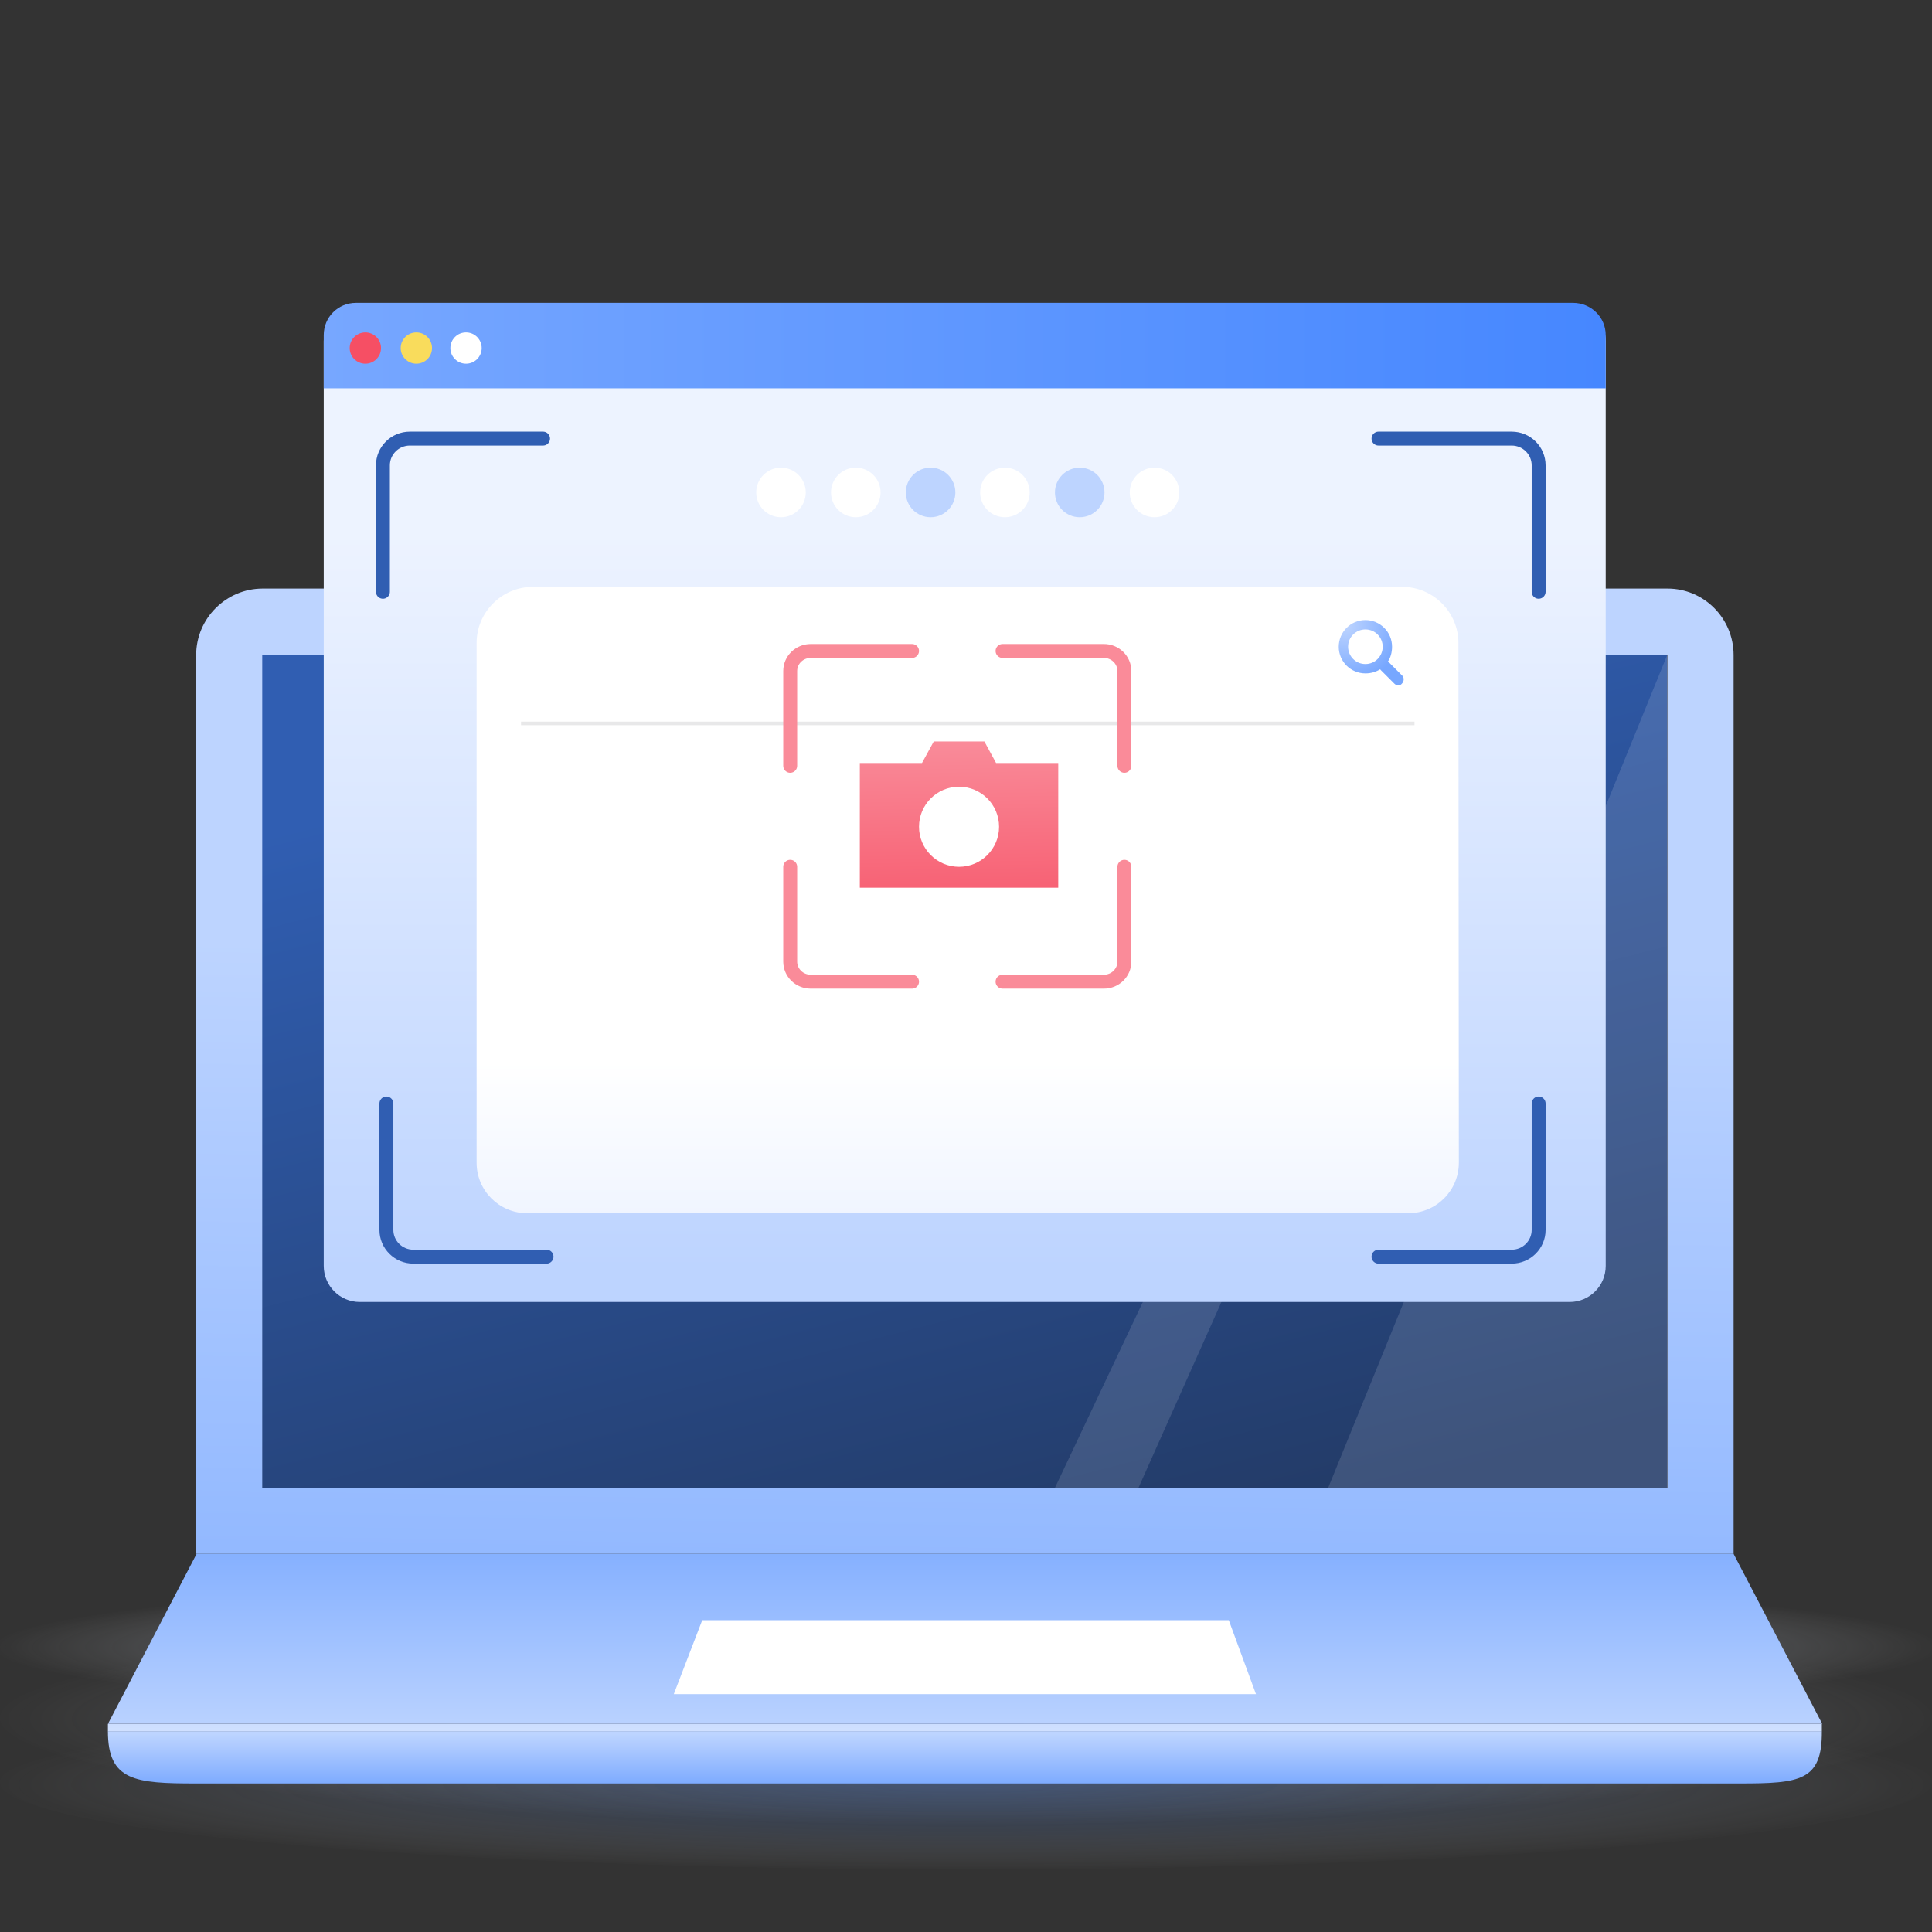 <svg width="555" height="555" viewBox="0 0 555 555" fill="none" xmlns="http://www.w3.org/2000/svg">
<rect x="0" y="0" width="555" height="555" fill="#333333" stroke="none"/>
<g clip-path="url(#clip0_241_18854)">
<path opacity="0.6" d="M277.5 537C430.759 537 555 525.807 555 512C555 498.193 430.759 487 277.5 487C124.241 487 0 498.193 0 512C0 525.807 124.241 537 277.5 537Z" fill="url(#paint0_radial_241_18854)"/>
<path opacity="0.4" d="M277.5 524C430.759 524 555 510.355 555 493.524C555 476.692 430.759 463.047 277.5 463.047C124.241 463.047 0 476.692 0 493.524C0 510.355 124.241 524 277.5 524Z" fill="url(#paint1_radial_241_18854)"/>
<path opacity="0.8" d="M277.5 494.047C432.793 494.047 558.683 484.626 558.683 473.004C558.683 461.382 432.793 451.961 277.5 451.961C122.207 451.961 -3.683 461.382 -3.683 473.004C-3.683 484.626 122.207 494.047 277.5 494.047Z" fill="url(#paint2_radial_241_18854)"/>
<path d="M478.905 188.179H75.336V427.389H478.905V188.179Z" fill="url(#paint3_linear_241_18854)"/>
<path d="M523.478 495.229H31.002L56.471 446.372H498.006L523.478 495.229Z" fill="url(#paint4_linear_241_18854)"/>
<path d="M352.99 465.426H277.178H201.727L193.557 486.669H277.178H360.8L352.99 465.426Z" fill="white"/>
<path d="M479.025 169.076H75.456C65.003 169.076 56.352 177.606 56.352 188.179V446.372H498.007V188.179C498.007 177.606 489.477 169.076 479.025 169.076ZM479.025 427.389H75.456V188.179H479.025V427.389Z" fill="url(#paint5_linear_241_18854)"/>
<path d="M523.356 495.271H31V497.314H523.356V495.271Z" fill="url(#paint6_linear_241_18854)"/>
<path opacity="0.1" d="M229.48 427.389H75.454V188.179C75.454 188.179 83.864 188.059 94.197 188.059H416.907L229.48 427.389Z" fill="white"/>
<path opacity="0.1" d="M264.923 427.389H250.266L433.367 188.059H448.025L264.923 427.389Z" fill="white"/>
<path d="M499.688 512.332H56.351C38.809 512.332 31 511.611 31 497.314H523.356C523.477 511.611 517.109 512.332 499.688 512.332Z" fill="url(#paint7_linear_241_18854)"/>
<path d="M478.905 188.059H75.336V427.389H478.905V188.059Z" fill="url(#paint8_linear_241_18854)"/>
<path opacity="0.13" d="M479 427.5V188L381.5 427.5H479Z" fill="#FBFCFF"/>
<path opacity="0.13" d="M303 427.5H327L352 371.5H329.5L303 427.5Z" fill="#FBFCFF"/>
<path d="M461.267 363.652C461.267 369.377 456.626 374.018 450.901 374.018H103.367C97.642 374.018 93.001 369.377 93.001 363.652C93.001 275.092 92.999 186.532 93.001 97.972C93.001 92.247 97.499 87.606 103.224 87.606C156.05 87.606 397.688 87.606 450.977 87.606C456.702 87.606 461.267 92.247 461.267 97.972C461.267 186.532 461.267 275.092 461.267 363.652Z" fill="url(#paint9_linear_241_18854)"/>
<path d="M419.08 333.991C419.087 342.01 412.587 348.515 404.568 348.515H151.429C143.414 348.515 136.916 342.018 136.916 334.003L136.916 184.708C136.916 175.844 144.169 168.592 153.033 168.592H402.841C411.705 168.592 418.958 175.844 418.958 184.708L419.08 333.991Z" fill="url(#paint10_linear_241_18854)"/>
<path fill-rule="evenodd" clip-rule="evenodd" d="M402.845 194.11L398.816 190.081C398.816 190.081 398.816 190.081 398.682 190.081C399.488 188.872 399.891 187.395 399.891 185.783C399.891 181.486 396.399 178.128 392.235 178.128C387.938 178.128 384.58 181.62 384.58 185.783C384.58 190.081 388.072 193.439 392.235 193.439C393.847 193.439 395.19 193.036 396.533 192.23C396.533 192.23 396.533 192.23 396.533 192.364L400.562 196.393C401.234 197.065 402.174 197.065 402.711 196.393C403.383 195.722 403.383 194.647 402.845 194.11ZM392.235 190.753C389.415 190.753 387.266 188.469 387.266 185.783C387.266 182.963 389.549 180.814 392.235 180.814C395.056 180.814 397.205 183.097 397.205 185.783C397.205 188.469 395.056 190.753 392.235 190.753Z" fill="url(#paint11_radial_241_18854)"/>
<path d="M224.352 148.581C228.283 148.581 231.47 145.394 231.47 141.463C231.47 137.531 228.283 134.345 224.352 134.345C220.421 134.345 217.234 137.531 217.234 141.463C217.234 145.394 220.421 148.581 224.352 148.581Z" fill="white"/>
<path d="M245.84 148.581C249.771 148.581 252.958 145.394 252.958 141.463C252.958 137.531 249.771 134.345 245.84 134.345C241.909 134.345 238.722 137.531 238.722 141.463C238.722 145.394 241.909 148.581 245.84 148.581Z" fill="white"/>
<path d="M267.329 148.581C271.26 148.581 274.447 145.394 274.447 141.463C274.447 137.531 271.26 134.345 267.329 134.345C263.398 134.345 260.211 137.531 260.211 141.463C260.211 145.394 263.398 148.581 267.329 148.581Z" fill="#BDD4FF"/>
<path d="M288.681 148.581C292.612 148.581 295.799 145.394 295.799 141.463C295.799 137.531 292.612 134.345 288.681 134.345C284.75 134.345 281.563 137.531 281.563 141.463C281.563 145.394 284.75 148.581 288.681 148.581Z" fill="white"/>
<path d="M310.17 148.581C314.101 148.581 317.288 145.394 317.288 141.463C317.288 137.531 314.101 134.345 310.17 134.345C306.239 134.345 303.052 137.531 303.052 141.463C303.052 145.394 306.239 148.581 310.17 148.581Z" fill="#BDD4FF"/>
<path d="M331.659 148.581C335.59 148.581 338.777 145.394 338.777 141.463C338.777 137.531 335.59 134.345 331.659 134.345C327.727 134.345 324.541 137.531 324.541 141.463C324.541 145.394 327.727 148.581 331.659 148.581Z" fill="white"/>
<path d="M149.676 207.81H406.334" stroke="#E8E8E9" stroke-width="1.025" stroke-miterlimit="10"/>
<path d="M451.883 87H102.255C97.113 87 93 91.113 93 96.255V111.551H461.267V96.255C461.267 91.113 457.025 87 451.883 87Z" fill="url(#paint12_linear_241_18854)"/>
<path d="M104.955 104.481C107.439 104.481 109.454 102.467 109.454 99.983C109.454 97.498 107.439 95.484 104.955 95.484C102.47 95.484 100.456 97.498 100.456 99.983C100.456 102.467 102.47 104.481 104.955 104.481Z" fill="#F64F64"/>
<path d="M119.606 104.481C122.091 104.481 124.105 102.467 124.105 99.983C124.105 97.498 122.091 95.484 119.606 95.484C117.122 95.484 115.107 97.498 115.107 99.983C115.107 102.467 117.122 104.481 119.606 104.481Z" fill="#F9DC5C"/>
<path d="M133.876 104.481C136.361 104.481 138.375 102.467 138.375 99.983C138.375 97.498 136.361 95.484 133.876 95.484C131.392 95.484 129.377 97.498 129.377 99.983C129.377 102.467 131.392 104.481 133.876 104.481Z" fill="white"/>
<path d="M286.139 219.186L282.781 213H268.239L264.861 219.186H247V255H304V219.186H286.139Z" fill="url(#paint13_linear_241_18854)"/>
<path d="M275.5 249C281.851 249 287 243.851 287 237.5C287 231.149 281.851 226 275.5 226C269.149 226 264 231.149 264 237.5C264 243.851 269.149 249 275.5 249Z" fill="white"/>
<path d="M110 170V133.684C110 129.44 113.465 126 117.739 126H156" stroke="#305EB2" stroke-width="4" stroke-miterlimit="10" stroke-linecap="round"/>
<path d="M227 220V192.763C227 189.58 229.636 187 232.888 187H262" stroke="#FA8B99" stroke-width="4" stroke-miterlimit="10" stroke-linecap="round"/>
<path d="M323 220V192.763C323 189.58 320.364 187 317.112 187H288" stroke="#FA8B99" stroke-width="4" stroke-miterlimit="10" stroke-linecap="round"/>
<path d="M323 249V276.237C323 279.42 320.364 282 317.112 282H288" stroke="#FA8B99" stroke-width="4" stroke-miterlimit="10" stroke-linecap="round"/>
<path d="M227 249V276.237C227 279.42 229.636 282 232.888 282H262" stroke="#FA8B99" stroke-width="4" stroke-miterlimit="10" stroke-linecap="round"/>
<path d="M442 170V133.684C442 129.44 438.535 126 434.261 126H396" stroke="#305EB2" stroke-width="4" stroke-miterlimit="10" stroke-linecap="round"/>
<path d="M442 317V353.316C442 357.56 438.535 361 434.261 361H396" stroke="#305EB2" stroke-width="4" stroke-miterlimit="10" stroke-linecap="round"/>
<path d="M111 317V353.316C111 357.56 114.465 361 118.739 361H157" stroke="#305EB2" stroke-width="4" stroke-miterlimit="10" stroke-linecap="round"/>
</g>
<defs>
<radialGradient id="paint0_radial_241_18854" cx="0" cy="0" r="1" gradientUnits="userSpaceOnUse" gradientTransform="translate(277.487 512.654) scale(277.454 25.059)">
<stop stop-color="#305EB2" stop-opacity="0.6"/>
<stop offset="0.149" stop-color="#3461B3" stop-opacity="0.511"/>
<stop offset="0.289" stop-color="#3F6AB8" stop-opacity="0.427"/>
<stop offset="0.425" stop-color="#5279BF" stop-opacity="0.345"/>
<stop offset="0.56" stop-color="#6D8DC9" stop-opacity="0.264"/>
<stop offset="0.692" stop-color="#8FA8D5" stop-opacity="0.185"/>
<stop offset="0.824" stop-color="#B9C9E5" stop-opacity="0.106"/>
<stop offset="0.952" stop-color="#EBEFF7" stop-opacity="0.029"/>
<stop offset="1" stop-color="white" stop-opacity="0"/>
</radialGradient>
<radialGradient id="paint1_radial_241_18854" cx="0" cy="0" r="1" gradientUnits="userSpaceOnUse" gradientTransform="translate(277.57 493.805) scale(277.425 30.454)">
<stop stop-color="#4873C4" stop-opacity="0.9"/>
<stop offset="1" stop-color="white" stop-opacity="0"/>
</radialGradient>
<radialGradient id="paint2_radial_241_18854" cx="0" cy="0" r="1" gradientUnits="userSpaceOnUse" gradientTransform="translate(277.571 473.198) scale(281.107 21.028)">
<stop stop-color="#4873C4" stop-opacity="0.9"/>
<stop offset="1" stop-color="white" stop-opacity="0"/>
</radialGradient>
<linearGradient id="paint3_linear_241_18854" x1="174.906" y1="130.727" x2="379.359" y2="484.849" gradientUnits="userSpaceOnUse">
<stop offset="0.091" stop-color="#EDF3FF"/>
<stop offset="0.388" stop-color="#E1EBFF"/>
<stop offset="0.919" stop-color="#C2D7FF"/>
<stop offset="1" stop-color="#BDD4FF"/>
</linearGradient>
<linearGradient id="paint4_linear_241_18854" x1="277.59" y1="499" x2="277.59" y2="432.5" gradientUnits="userSpaceOnUse">
<stop stop-color="#BDD4FF"/>
<stop offset="1" stop-color="#77A7FF"/>
</linearGradient>
<linearGradient id="paint5_linear_241_18854" x1="277.59" y1="210.5" x2="271.92" y2="563.694" gradientUnits="userSpaceOnUse">
<stop offset="0.179" stop-color="#BDD4FF"/>
<stop offset="1" stop-color="#77A7FF"/>
</linearGradient>
<linearGradient id="paint6_linear_241_18854" x1="279.09" y1="488.5" x2="279.09" y2="510" gradientUnits="userSpaceOnUse">
<stop stop-color="#BDD4FF"/>
<stop offset="1" stop-color="#EDF3FF"/>
</linearGradient>
<linearGradient id="paint7_linear_241_18854" x1="277.213" y1="497.996" x2="277.213" y2="513.789" gradientUnits="userSpaceOnUse">
<stop offset="0.01" stop-color="#BDD4FF"/>
<stop offset="1" stop-color="#77A7FF"/>
</linearGradient>
<linearGradient id="paint8_linear_241_18854" x1="277.121" y1="188.059" x2="342.59" y2="442.5" gradientUnits="userSpaceOnUse">
<stop stop-color="#305EB2"/>
<stop offset="1" stop-color="#233B67"/>
</linearGradient>
<linearGradient id="paint9_linear_241_18854" x1="277.134" y1="364.928" x2="277.134" y2="152.863" gradientUnits="userSpaceOnUse">
<stop offset="0.001" stop-color="#BDD4FF"/>
<stop offset="0.999" stop-color="#EDF3FF"/>
</linearGradient>
<linearGradient id="paint10_linear_241_18854" x1="278.004" y1="304.833" x2="278.004" y2="375.918" gradientUnits="userSpaceOnUse">
<stop stop-color="white"/>
<stop offset="1" stop-color="#E7EFFF"/>
</linearGradient>
<radialGradient id="paint11_radial_241_18854" cx="0" cy="0" r="1" gradientUnits="userSpaceOnUse" gradientTransform="translate(386.527 179.624) scale(16.568 16.568)">
<stop offset="0.001" stop-color="#BDD4FF"/>
<stop offset="0.999" stop-color="#77A7FF"/>
</radialGradient>
<linearGradient id="paint12_linear_241_18854" x1="92.898" y1="99.29" x2="461.225" y2="99.29" gradientUnits="userSpaceOnUse">
<stop stop-color="#77A7FF"/>
<stop offset="1" stop-color="#4687FF"/>
</linearGradient>
<linearGradient id="paint13_linear_241_18854" x1="273" y1="105.5" x2="276" y2="299.5" gradientUnits="userSpaceOnUse">
<stop offset="0.083" stop-color="#FFE4E8"/>
<stop offset="0.873" stop-color="#F64F64"/>
</linearGradient>
<clipPath id="clip0_241_18854">
<rect width="555" height="555" fill="white"/>
</clipPath>
</defs>
</svg>
